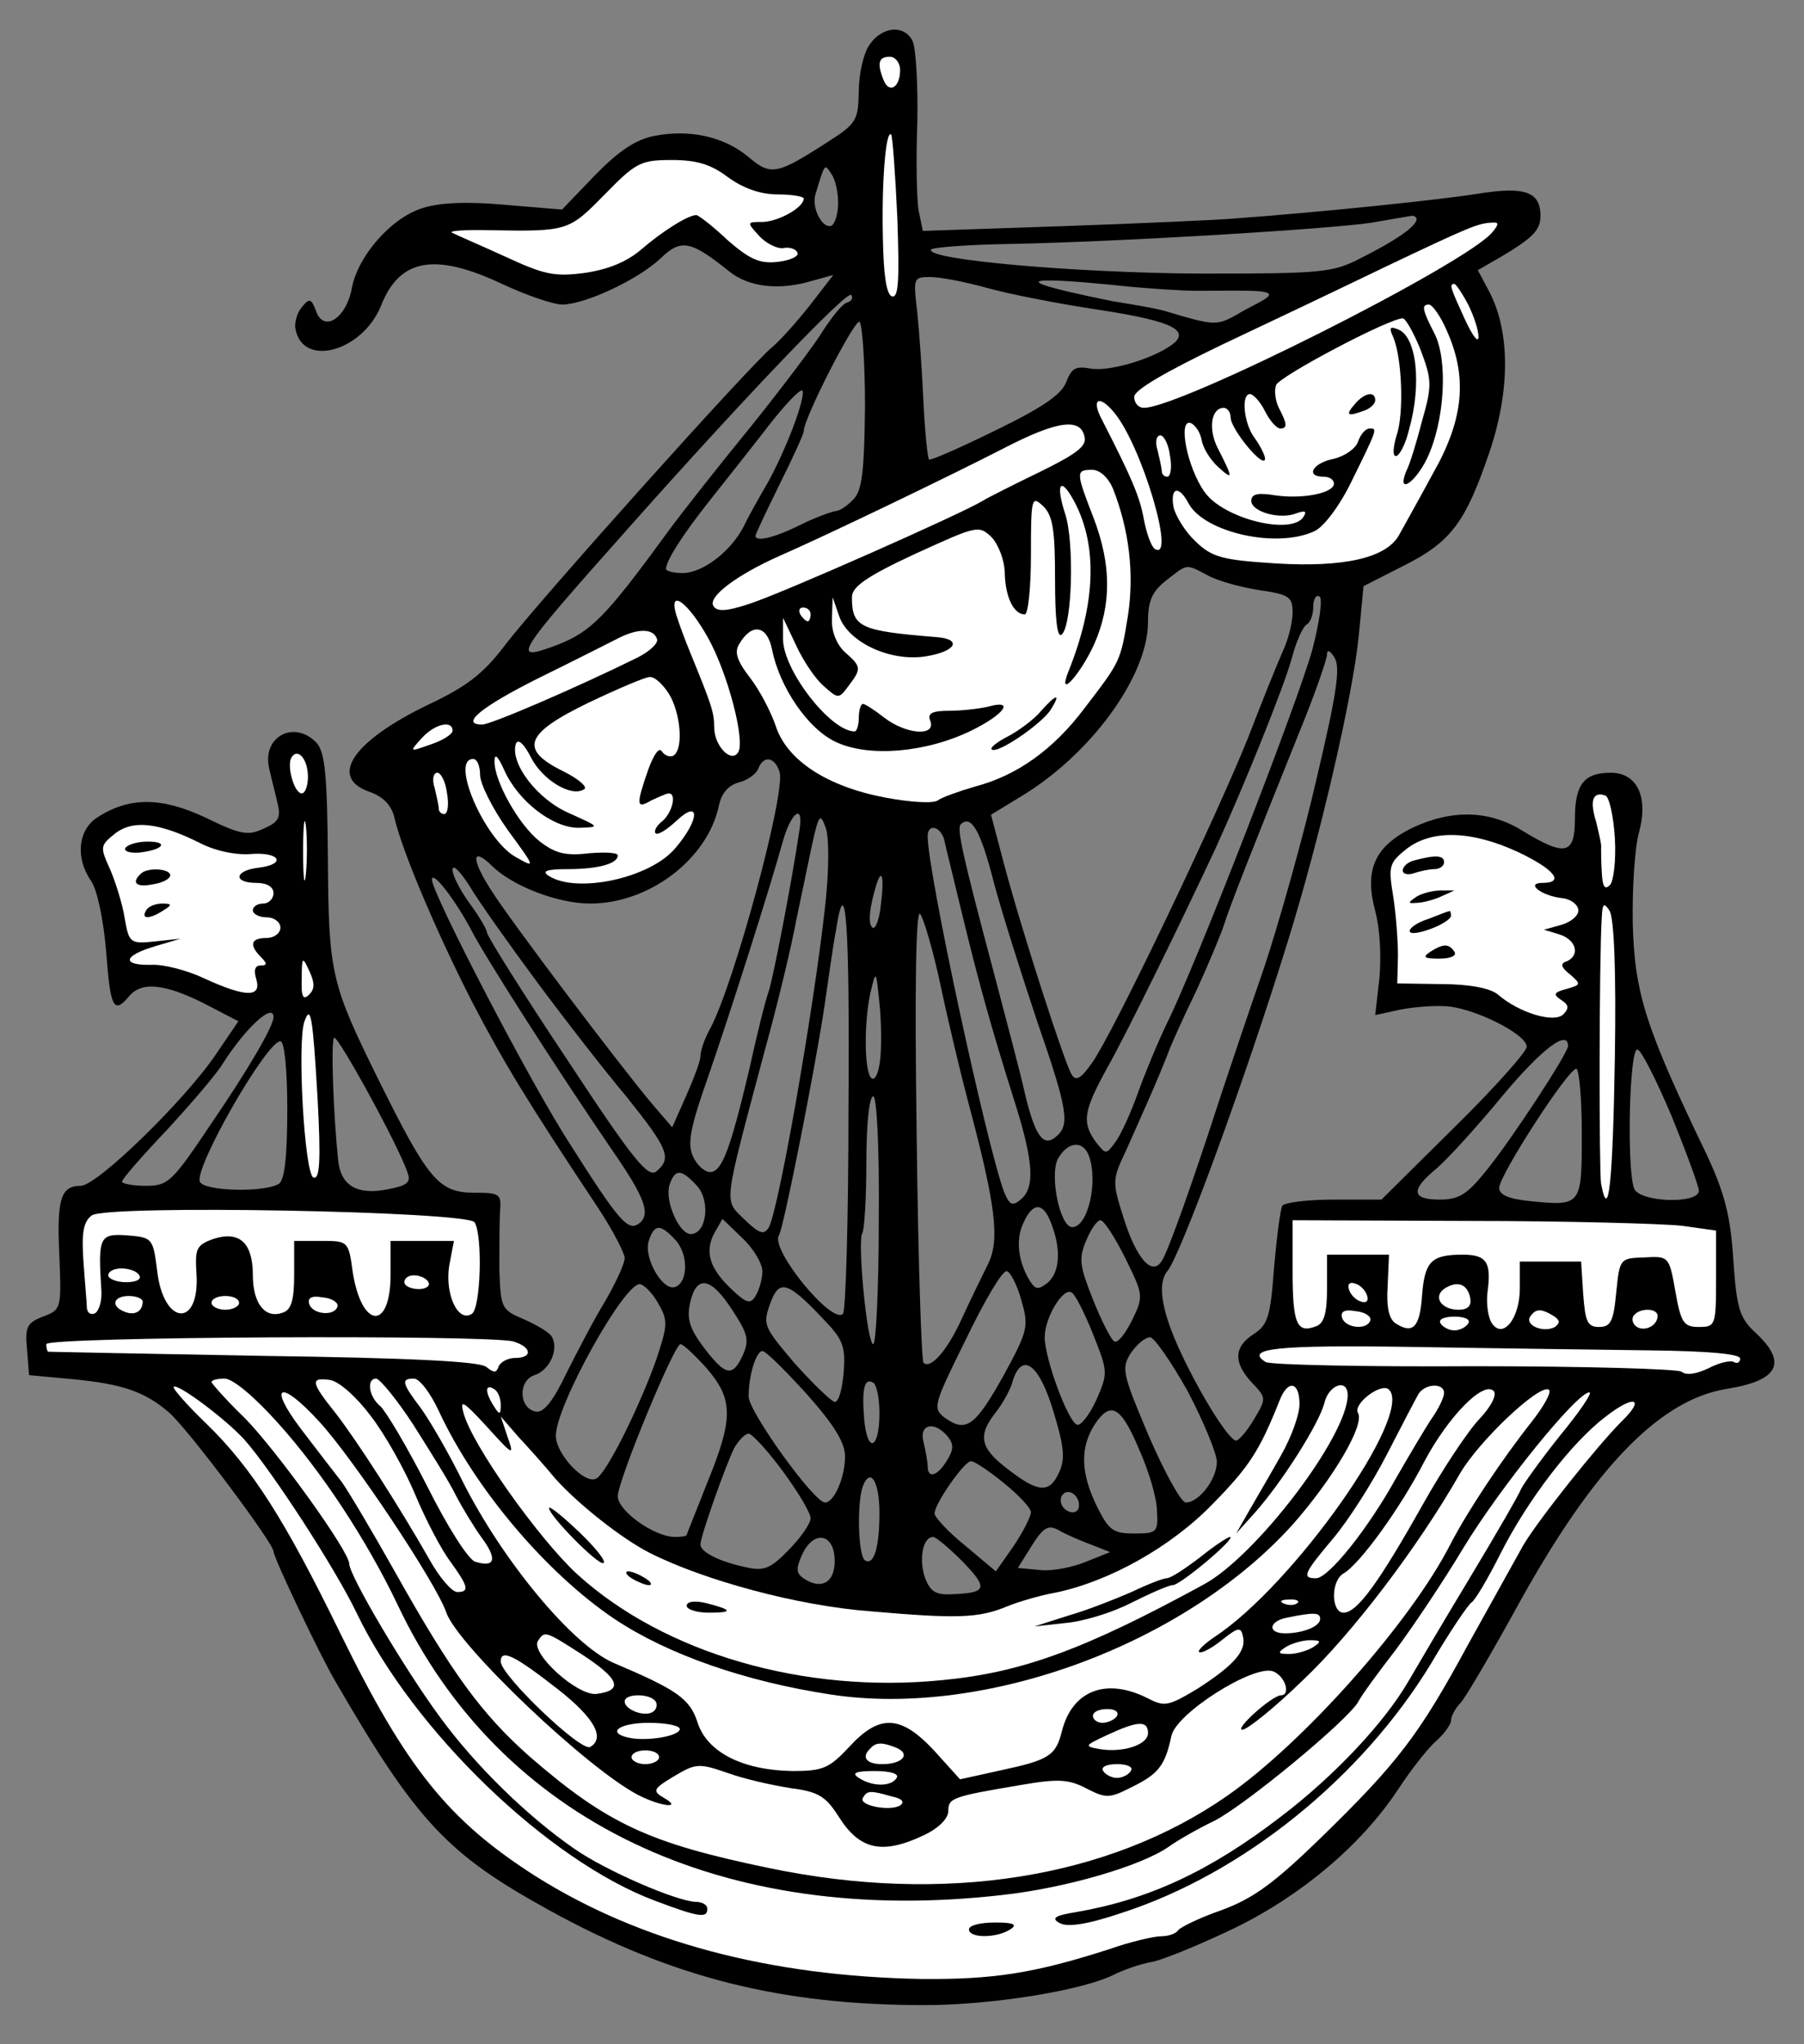 <?xml version="1.0" encoding="UTF-8" standalone="no"?>
<!DOCTYPE svg PUBLIC "-//W3C//DTD SVG 1.1//EN" "http://www.w3.org/Graphics/SVG/1.1/DTD/svg11.dtd">
<svg xmlns="http://www.w3.org/2000/svg" xmlns:dc="http://purl.org/dc/elements/1.1/" xmlns:xl="http://www.w3.org/1999/xlink" version="1.1" viewBox="45.5 58.5 274 310.5" width="274" height="310.5">
  <rect x="45.5" y="58.5" width="274" height="310.5" fill="#808080" stroke="none"/>
  <defs>
    <clipPath id="artboard_clip_path">
      <path d="M 45.5 58.5 L 319.5 58.5 L 319.5 369 L 45.5 369 Z"/>
    </clipPath>
  </defs>
  <g id="Lymphad_with_Oars_Shipped_(1)" fill="none" stroke-opacity="1" stroke-dasharray="none" stroke="none" fill-opacity="1">
    <title>Lymphad with Oars Shipped (1)</title>
    <g id="Lymphad_with_Oars_Shipped_(1)_Layer_2" clip-path="url(#artboard_clip_path)">
      <title>Layer 2</title>
      <g id="Group_563">
        <g id="Graphic_642">
          <path d="M 177.612 65.235 C 176.671 66.49 175.938 69.732 175.938 72.347 C 175.834 76.844 175.625 77.262 171.023 80.19 C 163.388 85.106 162.552 85.21 159.101 82.282 C 155.44 79.249 150.211 78.099 144.877 79.145 C 142.158 79.667 139.543 81.341 135.883 85.106 L 130.863 90.335 L 122.078 89.603 C 116.326 89.08 112.142 89.289 109.632 90.126 C 104.926 91.59 99.906 97.342 98.965 102.153 C 98.128 106.859 94.677 109.056 93.526 105.813 C 92.794 103.826 92.481 103.722 91.33 105.186 C 90.598 106.023 90.18 107.591 90.389 108.533 C 91.539 114.389 100.534 111.879 103.357 104.977 C 106.181 97.76 111.515 96.819 121.764 101.63 C 125.32 103.303 129.503 104.768 130.967 104.768 C 134.523 104.663 142.367 101.003 145.818 97.76 C 148.956 94.728 150.42 95.041 156.277 99.748 C 159.31 102.153 163.911 102.676 169.036 101.107 L 172.069 100.27 L 168.513 104.872 C 166.526 107.382 164.016 110.206 162.761 111.252 C 159.414 113.971 126.993 150.157 122.182 156.537 C 118.836 160.929 116.326 162.812 110.574 165.531 C 99.069 171.074 95.304 176.617 101.684 178.813 C 103.776 179.545 105.031 180.905 105.449 182.892 C 106.704 188.121 111.933 200.357 117.162 210.606 C 121.973 219.81 125.215 225.248 136.406 242.086 C 138.602 245.433 140.38 248.884 140.38 249.616 C 140.38 250.453 139.02 253.381 137.452 256.1 C 135.778 258.82 133.164 263.84 131.49 267.186 C 129.503 271.37 128.039 273.148 126.889 272.938 C 124.274 272.415 124.169 268.232 126.68 267.395 C 128.98 266.663 130.445 263.421 129.294 261.539 C 128.98 260.911 126.993 259.761 125.111 258.924 C 121.659 257.46 121.555 257.251 121.346 251.394 C 121.346 248.152 121.346 244.178 121.45 242.504 C 121.659 239.89 121.45 239.681 117.581 239.681 C 112.142 239.681 110.574 237.798 103.044 222.634 C 95.827 207.992 95.409 206.528 95.304 189.167 C 95.2 176.303 94.886 172.956 93.631 171.387 C 90.18 167.727 85.16 170.446 86.415 175.362 C 86.728 176.826 87.356 179.127 87.67 180.591 C 88.193 182.683 87.774 183.415 85.578 184.356 C 83.173 185.506 82.022 185.297 76.688 182.683 C 69.995 179.545 65.08 179.545 60.269 182.683 C 57.34 184.565 56.922 188.853 59.328 192.304 C 60.269 193.664 61.21 198.161 61.628 203.076 C 62.256 211.652 62.779 212.594 65.08 209.874 C 66.962 207.573 70.413 207.887 76.479 210.92 L 81.708 213.639 L 78.362 218.555 C 73.76 225.457 60.269 238.635 57.759 238.635 C 54.726 238.635 54.098 240.622 54.517 249.302 C 54.83 257.251 54.83 257.46 52.007 258.506 C 49.601 259.447 49.288 260.075 49.601 263.421 L 49.915 267.395 L 56.713 268.023 C 64.138 268.755 67.485 269.905 71.146 273.043 C 73.969 275.448 87.042 292.914 87.042 294.169 C 87.042 295.11 94.259 310.275 96.455 313.935 C 108.796 335.27 113.502 340.186 128.876 348.657 C 147.492 358.906 164.016 363.09 185.979 363.09 C 196.019 363.09 209.824 360.893 214.635 358.488 C 216.099 357.756 218.713 356.815 220.596 356.501 C 222.478 356.082 228.021 353.782 233.041 351.376 C 243.29 346.356 252.285 338.722 257.828 330.355 C 259.815 327.322 262.429 323.975 263.684 322.929 C 264.939 321.779 265.881 320.419 265.881 319.897 C 265.881 319.269 266.508 318.014 267.345 317.177 C 268.181 316.236 272.156 309.438 276.234 302.013 C 287.634 281.41 297.569 271.16 307.714 269.487 C 315.662 268.232 317.022 265.513 312.211 261.016 C 309.701 258.715 309.283 257.355 308.76 249.825 C 308.342 243.132 307.4 239.681 304.786 234.033 C 295.373 214.476 293.804 209.456 293.491 198.893 C 293.386 193.455 293.804 187.18 294.432 184.983 C 295.896 179.65 294.223 175.885 290.144 175.885 C 286.065 175.885 284.706 177.663 284.706 182.892 C 284.706 188.33 283.241 188.644 276.862 184.774 C 271.737 181.532 265.985 181.428 260.024 184.251 C 254.272 187.075 252.703 190.631 254.376 196.906 C 255.108 199.625 255.318 203.913 255.004 207.155 L 254.376 212.698 L 257.723 211.966 C 259.606 211.548 262.743 211.234 264.73 211.339 C 268.809 211.339 277.385 215.522 277.385 217.509 C 277.385 218.241 272.469 223.784 266.403 229.745 L 255.318 240.727 L 248.101 240.727 C 244.127 240.727 240.676 241.145 240.258 241.668 C 239.944 242.295 239.421 246.479 239.003 251.08 C 238.48 258.401 238.061 259.761 235.97 261.12 C 232.832 263.107 232.832 265.513 235.656 268.546 C 237.852 270.847 237.852 270.951 235.97 274.089 C 234.924 275.867 233.669 277.331 233.25 277.331 C 232.1 277.331 227.289 269.487 224.361 262.898 C 221.851 257.251 221.328 253.381 222.792 251.603 C 224.779 249.302 234.61 222.529 241.094 201.508 C 246.01 185.715 250.925 164.38 251.866 155.177 L 252.598 147.542 L 258.56 144.509 C 265.881 140.849 268.077 137.921 271.737 127.149 C 274.875 117.841 274.875 108.951 271.737 102.885 L 269.959 99.538 L 273.411 97.551 C 278.326 94.623 279.476 93.473 279.476 91.276 C 279.476 87.616 277.071 86.779 269.959 87.93 C 264.103 88.871 245.905 90.753 232.937 91.695 C 230.636 91.904 219.027 92.427 207.209 92.845 L 185.665 93.577 L 185.037 90.544 C 184.724 88.871 184.619 82.805 184.828 77.053 C 184.933 71.301 184.619 65.758 184.096 64.712 C 182.841 62.202 179.494 62.516 177.612 65.235 Z M 163.911 175.78 C 164.853 178.918 157.009 207.992 153.348 214.79 C 152.512 216.254 151.884 218.136 151.884 218.973 C 151.884 219.705 150.838 222.424 149.688 225.039 L 147.596 229.745 L 144.459 226.085 C 139.543 220.228 123.333 198.788 120.195 193.873 C 117.058 189.062 117.058 186.97 120.195 190.003 C 123.228 193.036 130.131 195.756 135.151 195.756 C 144.145 195.756 153.035 188.958 154.708 180.8 C 155.126 178.918 156.172 177.767 157.741 177.349 C 158.996 177.035 160.356 176.094 160.669 175.257 C 161.506 173.165 163.179 173.479 163.911 175.78 Z M 166.944 184.46 C 165.689 192.932 163.075 206.214 162.343 208.828 C 161.715 210.502 160.356 216.149 159.205 221.379 C 156.381 233.197 155.126 236.543 153.348 236.543 C 152.512 236.543 151.361 235.497 150.734 234.138 C 149.897 232.255 150.315 229.85 152.93 222.424 C 156.59 211.861 162.447 193.35 164.33 186.552 C 165.585 181.95 167.572 180.382 166.944 184.46 Z M 170.814 196.278 C 169.036 212.28 163.702 242.609 162.238 245.014 C 161.506 246.165 160.774 245.851 158.578 243.759 C 155.44 240.622 155.231 242.191 161.611 218.241 C 163.702 210.711 165.794 201.821 166.421 198.37 C 167.153 194.919 168.199 189.794 168.827 186.866 C 169.873 182.16 170.082 181.95 170.918 184.251 C 171.441 185.715 171.441 190.631 170.814 196.278 Z M 126.993 207.573 C 131.177 213.221 137.347 221.169 140.694 225.144 C 146.969 232.987 147.596 234.452 145.191 236.439 C 143.936 237.484 141.635 234.661 131.595 219.391 C 124.902 209.351 119.463 200.671 119.463 200.148 C 119.463 199.73 118.313 197.743 116.849 195.756 C 115.384 193.768 114.234 191.468 114.234 190.631 C 114.234 189.69 115.384 190.84 116.849 193.141 C 118.208 195.442 122.81 201.926 126.993 207.573 Z M 117.162 199.939 C 119.149 203.808 129.817 220.542 138.393 233.092 C 143.622 240.622 144.459 243.132 142.367 244.492 C 140.798 245.433 139.334 243.759 132.118 232.36 C 125.947 222.843 111.097 194.187 111.097 192.095 C 111.201 190.631 114.862 195.546 117.162 199.939 Z M 174.37 227.026 C 174.37 243.759 173.951 257.669 173.533 258.087 C 171.86 259.761 162.447 248.257 163.807 246.165 C 164.539 245.014 169.35 220.542 170.709 211.443 C 171.337 207.155 172.069 201.821 172.487 199.73 C 173.951 190.317 174.579 198.788 174.37 227.026 Z M 151.361 238.635 C 153.453 240.936 152.825 245.956 150.42 245.956 C 148.642 245.956 146.446 240.936 147.178 238.53 C 148.015 236.02 148.956 236.02 151.361 238.635 Z M 161.297 251.603 C 161.297 252.858 160.774 254.532 160.251 255.368 C 159.519 256.623 158.891 256.519 156.695 254.427 C 153.244 251.185 152.512 248.675 153.976 245.851 L 155.231 243.655 L 158.264 246.583 C 159.937 248.152 161.297 250.453 161.297 251.603 Z M 148.119 246.897 C 150.106 249.093 150.002 253.381 148.015 254.009 C 146.132 254.636 143.204 249.512 144.04 247.002 C 144.877 244.387 145.818 244.387 148.119 246.897 Z M 145.609 256.728 C 146.969 259.133 146.864 259.97 145.191 264.99 C 142.681 272.102 137.661 282.246 136.092 283.083 C 134.419 284.129 129.922 279.423 129.922 276.599 C 129.922 271.997 140.589 252.858 142.785 253.59 C 143.518 253.8 144.773 255.159 145.609 256.728 Z M 156.695 257.46 C 159.101 261.12 159.31 262.062 158.368 264.258 C 156.8 267.709 155.754 267.605 152.407 263.212 C 150.211 260.284 149.793 258.82 150.315 256.414 C 151.257 252.126 153.453 252.44 156.695 257.46 Z M 170.5 258.82 C 173.533 261.957 173.951 263.003 173.638 266.977 C 173.428 269.487 172.906 271.474 172.278 271.474 C 171.755 271.37 169.036 268.755 166.212 265.618 C 161.611 260.179 161.297 259.761 162.447 256.623 C 163.807 252.754 165.062 253.067 170.5 258.82 Z M 152.825 266.35 C 156.904 271.056 156.904 273.984 152.93 283.711 C 151.257 287.998 149.793 291.554 149.793 291.659 C 149.793 291.868 148.956 291.973 148.015 291.973 C 144.877 291.973 139.334 287.998 139.334 285.802 C 139.334 283.397 147.91 262.689 148.851 262.689 C 149.27 262.689 151.048 264.363 152.825 266.35 Z M 167.99 270.219 C 172.173 274.925 173.847 277.645 173.847 279.736 C 173.847 282.978 172.173 286.743 170.814 286.743 C 169.141 286.743 159.205 272.938 159.205 270.637 C 159.205 267.395 160.356 263.735 161.297 263.735 C 161.82 263.735 164.748 266.663 167.99 270.219 Z M 164.434 282.037 C 166.735 285.175 168.618 288.312 168.618 289.149 C 168.618 289.881 167.153 292.077 165.271 293.96 C 162.552 296.783 161.506 297.202 158.787 296.574 C 154.813 295.738 151.884 294.273 151.884 293.123 C 151.884 291.868 155.754 280.991 157.009 278.481 C 157.741 277.226 158.682 276.285 159.205 276.285 C 159.728 276.285 162.133 278.9 164.434 282.037 Z M 172.278 295.633 C 172.278 298.875 170.291 300.026 167.676 298.352 C 166.421 297.516 166.317 296.888 167.363 294.587 C 169.141 290.822 172.278 291.45 172.278 295.633 Z M 229.067 145.974 C 230.636 146.81 234.192 147.752 236.911 148.17 C 241.303 148.797 241.826 149.216 241.826 151.517 C 241.826 152.981 241.199 155.595 240.362 157.373 C 239.525 159.256 237.12 165.217 235.028 170.655 C 230.113 182.892 214.53 215.522 211.392 219.914 C 209.719 222.32 208.882 222.843 208.255 221.692 C 207.209 220.019 200.829 200.357 198.006 189.794 L 196.019 182.264 L 200.306 179.65 C 211.079 173.27 219.864 161.243 219.864 152.981 C 219.864 149.739 220.491 148.379 222.583 146.706 C 225.93 144.091 225.511 144.091 229.067 145.974 Z M 244.859 157.06 C 242.768 164.799 227.08 205.273 222.687 214.058 C 221.328 216.881 219.341 221.692 218.295 224.621 C 217.249 227.549 215.785 230.791 214.948 231.941 C 213.484 233.929 213.484 233.929 211.915 231.941 C 209.824 229.013 210.033 227.34 213.589 220.856 C 216.622 215.522 225.093 198.161 230.113 187.389 C 234.505 177.767 240.571 162.707 241.722 158.419 C 242.349 156.014 243.395 153.713 243.918 153.399 C 244.545 153.085 244.964 151.83 244.964 150.68 C 244.964 149.529 245.382 148.797 245.905 149.111 C 246.428 149.425 245.905 152.981 244.859 157.06 Z M 245.487 176.721 C 243.395 185.82 239.735 198.788 237.434 205.691 C 235.028 212.594 232.205 221.065 231.054 224.516 C 226.662 238.112 222.897 248.675 221.955 250.035 C 220.491 252.44 218.086 249.721 216.099 243.341 C 214.425 238.007 214.425 237.694 216.517 233.301 C 218.609 228.595 221.537 222.111 223.001 218.241 C 223.42 217.091 225.302 212.907 227.185 209.038 C 228.962 205.168 230.845 200.671 231.368 199.102 C 232.309 196.069 235.76 187.389 242.768 169.923 C 245.173 164.067 247.055 158.628 247.055 157.896 C 247.055 157.06 247.578 157.373 248.206 158.419 C 249.147 159.988 248.415 164.276 245.487 176.721 Z M 196.437 192.513 C 197.692 197.22 200.725 206.737 203.026 213.639 C 207.732 227.235 208.046 229.431 205.849 231.209 C 203.967 232.778 202.712 231.105 201.143 224.516 C 200.516 221.588 198.319 213.43 196.437 206.214 C 191.731 188.539 190.789 184.356 191.417 183.728 C 192.986 182.16 194.45 184.67 196.437 192.513 Z M 188.907 186.029 C 189.116 187.075 190.371 192.095 191.626 197.324 C 194.136 207.678 195.914 214.162 199.679 226.085 C 202.503 235.079 202.712 238.949 200.516 240.727 C 199.261 241.772 198.842 241.563 198.006 239.576 C 195.391 232.569 186.397 191.049 186.397 185.506 C 186.397 183.624 188.279 183.938 188.907 186.029 Z M 179.285 195.965 C 179.076 198.161 178.448 199.73 178.03 199.416 C 177.298 198.893 177.507 196.488 178.658 192.723 C 179.494 190.213 179.808 191.99 179.285 195.965 Z M 188.384 208.306 C 189.534 213.744 191.417 221.588 192.463 225.562 C 196.751 241.563 197.378 246.792 195.6 250.453 C 194.659 252.335 192.881 255.996 191.626 258.715 C 189.43 263.63 186.815 266.559 185.769 265.513 C 185.456 265.199 184.933 249.512 184.724 230.582 C 184.41 208.515 184.619 196.697 185.246 197.324 C 185.769 197.952 187.234 202.867 188.384 208.306 Z M 179.181 219.496 C 178.971 221.379 178.448 222.634 177.926 222.32 C 176.775 221.692 176.671 214.058 177.716 209.247 C 178.553 205.796 178.553 205.796 179.076 210.92 C 179.39 213.744 179.39 217.718 179.181 219.496 Z M 178.971 243.864 C 178.971 254.218 178.553 262.689 178.135 262.689 C 177.193 262.689 175.729 247.211 176.461 245.851 C 176.775 245.433 177.089 240.517 177.089 234.974 C 177.089 229.431 177.507 225.039 178.135 225.039 C 178.658 225.039 179.076 232.569 178.971 243.864 Z M 210.869 234.033 C 212.334 237.903 210.765 244.91 208.359 244.91 C 206.477 244.91 204.908 237.066 206.163 234.556 C 207.627 231.941 209.928 231.628 210.869 234.033 Z M 205.222 244.492 C 206.686 248.361 206.477 251.812 204.594 253.381 C 203.235 254.427 202.817 254.427 201.98 253.172 C 200.202 250.348 199.679 246.897 200.934 244.282 C 202.398 241.04 203.967 241.04 205.222 244.492 Z M 216.412 249.616 C 219.132 255.159 219.236 255.368 217.458 259.029 C 216.412 261.12 215.262 262.585 214.739 262.271 C 214.216 261.957 212.752 259.029 211.497 255.891 C 209.51 250.871 209.301 249.721 210.451 247.002 C 211.183 245.224 212.124 243.864 212.647 243.864 C 213.17 243.864 214.844 246.479 216.412 249.616 Z M 200.62 255.996 C 201.771 259.97 201.666 260.597 197.901 267.5 C 193.613 275.135 192.254 276.18 189.011 273.88 C 187.129 272.415 187.234 271.997 192.254 261.852 C 195.077 255.996 197.797 251.394 198.424 251.603 C 198.947 251.708 199.993 253.695 200.62 255.996 Z M 211.497 261.12 C 213.798 266.873 213.798 267.082 212.02 271.16 C 210.974 273.461 209.614 275.135 209.092 274.925 C 207.732 274.507 204.176 264.885 204.176 261.643 C 204.176 258.61 207 254.009 208.255 254.845 C 208.778 255.055 210.242 257.983 211.497 261.12 Z M 225.93 269.905 C 228.335 274.507 230.322 279.318 230.322 280.573 C 230.322 283.188 227.603 286.743 225.616 286.743 C 224.884 286.743 222.374 282.142 219.968 276.599 C 215.994 267.186 215.785 266.35 217.249 264.049 C 218.19 262.689 219.445 261.643 220.177 261.643 C 220.805 261.643 223.42 265.408 225.93 269.905 Z M 205.536 273.043 C 207.104 278.168 207.314 280.155 206.372 282.142 C 204.908 285.384 203.235 285.279 198.633 281.723 C 194.345 278.481 193.927 276.599 196.751 273.043 C 197.797 271.683 199.052 269.487 199.365 268.127 C 200.829 263.735 203.444 265.931 205.536 273.043 Z M 179.076 273.148 C 179.076 278.586 177.298 279.423 176.775 274.298 C 176.357 269.487 176.775 267.709 178.135 268.546 C 178.658 268.86 179.076 270.951 179.076 273.148 Z M 218.609 278.9 C 219.968 281.933 221.223 286.116 221.223 287.998 C 221.432 291.241 221.223 291.45 217.772 291.45 C 214.53 291.45 213.902 290.927 212.124 287.371 C 209.614 282.246 209.51 278.377 211.811 274.821 C 214.216 271.265 215.785 272.102 218.609 278.9 Z M 198.006 283.815 C 200.202 285.593 202.084 287.58 202.084 288.208 C 202.084 288.835 200.934 291.136 199.47 293.332 L 196.751 297.202 L 192.149 293.332 C 189.534 291.241 187.443 288.94 187.443 288.417 C 187.443 286.953 191.94 280.468 192.986 280.468 C 193.509 280.468 195.705 281.933 198.006 283.815 Z M 179.076 288.312 C 179.076 293.541 178.239 296.365 176.88 295.528 C 175.834 294.901 175.625 286.743 176.566 284.233 C 177.716 281.305 179.076 283.606 179.076 288.312 Z M 211.183 293.123 L 214.112 294.273 L 210.451 295.738 C 208.464 296.574 205.327 297.202 203.444 296.993 L 200.097 296.679 L 202.189 293.332 C 203.967 290.508 204.699 290.09 206.268 290.927 C 207.314 291.554 209.51 292.496 211.183 293.123 Z M 191.626 295.633 C 195.6 299.712 195.391 300.444 190.476 300.653 C 187.652 300.862 186.815 300.339 185.979 298.143 C 185.037 295.319 185.665 291.973 187.234 291.973 C 187.652 291.973 189.639 293.646 191.626 295.633 Z M 189.43 276.703 C 190.371 277.854 190.371 278.69 189.325 280.364 C 187.861 282.769 186.397 283.188 186.397 281.2 C 186.397 280.573 186.083 278.9 185.769 277.54 C 185.037 274.821 187.443 274.298 189.43 276.703 Z M 209.301 287.685 C 208.987 288.312 208.255 288.417 207.418 287.894 C 206.686 287.371 206.372 286.43 206.791 285.698 C 207.732 284.233 209.824 285.907 209.301 287.685 Z M 260.651 91.799 C 260.651 92.845 257.514 95.041 252.285 97.656 C 247.892 99.957 246.323 100.061 227.707 100.061 C 209.092 99.957 185.979 97.97 186.92 96.401 C 187.129 96.087 192.358 95.669 198.633 95.564 C 215.576 95.25 247.892 93.263 253.853 92.322 C 256.782 91.799 259.396 91.381 259.919 91.276 C 260.338 91.276 260.651 91.485 260.651 91.799 Z M 195.496 102.258 C 198.842 103.199 205.954 104.558 211.288 105.395 C 222.583 107.068 226.139 108.428 223.942 110.52 C 221.432 112.716 214.216 115.017 211.183 114.494 C 208.882 114.076 208.255 114.389 207.418 116.586 C 206.686 118.468 203.758 120.455 196.646 123.906 C 191.312 126.521 186.815 128.508 186.606 128.299 C 186.397 128.09 185.979 124.22 185.769 119.723 C 185.56 115.226 185.142 109.056 184.828 106.023 C 184.201 100.689 184.201 100.584 186.815 100.584 C 188.279 100.584 192.149 101.316 195.496 102.258 Z M 227.289 102.676 C 230.427 102.676 233.407 102.621 235.447 102.676 C 241.276 102.833 236.702 104.245 233.46 106.232 C 230.531 107.905 229.904 107.905 224.779 106.441 C 221.851 105.604 222.728 105.597 214.425 104.245 C 191.795 99.649 209.301 101.212 217.04 102.048 C 220.491 102.362 225.093 102.676 227.289 102.676 Z M 174.161 104.454 C 173.428 104.663 171.86 106.65 170.5 108.742 C 169.245 110.833 164.33 117.318 159.728 123.07 C 155.022 128.822 149.06 136.352 146.55 139.803 C 137.556 152.144 135.255 154.445 130.235 156.432 C 122.915 159.151 123.333 158.524 141.844 137.712 C 158.578 118.886 174.161 102.571 174.788 103.303 C 175.102 103.722 174.893 104.245 174.161 104.454 Z M 176.88 120.246 C 176.775 129.868 176.461 132.901 175.206 134.26 C 174.265 135.306 173.01 136.143 172.383 136.143 C 171.755 136.247 169.35 137.084 167.049 138.234 C 163.075 140.222 160.251 140.849 160.251 139.908 C 160.251 139.594 161.924 136.143 163.911 132.064 C 165.898 128.09 167.572 124.429 167.572 124.011 C 167.572 122.024 175.311 106.964 176.043 107.382 C 176.461 107.696 176.88 113.448 176.88 120.246 Z M 166.003 123.279 C 164.957 126.103 163.179 129.972 162.029 131.959 C 160.878 133.946 159.205 136.875 158.473 138.444 C 156.486 142.313 152.198 145.555 149.165 145.555 C 147.805 145.555 146.655 145.242 146.655 144.928 C 146.655 143.673 149.27 139.594 153.348 134.469 C 155.754 131.436 159.728 126.416 162.238 123.174 C 164.748 119.932 167.049 117.527 167.363 117.841 C 167.676 118.05 167.049 120.56 166.003 123.279 Z M 87.042 213.012 C 87.042 214.371 83.277 220.856 77.421 229.431 C 71.668 238.007 71.041 238.635 67.694 238.635 C 65.707 238.635 64.034 238.321 64.034 238.007 C 64.034 237.589 67.067 234.138 70.832 230.164 C 74.492 226.189 78.362 221.692 79.303 220.124 C 82.754 214.685 87.042 210.711 87.042 213.012 Z M 107.436 236.752 C 107.959 238.112 107.227 238.635 104.403 239.158 C 99.801 240.099 97.291 238.635 96.873 234.87 C 96.141 227.967 95.723 216.672 96.246 216.149 C 96.769 215.626 106.286 232.987 107.436 236.752 Z M 89.134 227.026 C 89.134 234.242 88.716 237.694 87.879 238.321 C 85.683 239.681 76.479 239.472 75.852 238.007 C 75.015 235.811 85.996 216.672 88.088 216.672 C 88.716 216.672 89.134 221.065 89.134 227.026 Z M 283.66 217.404 C 283.66 218.45 275.293 231.314 271.319 236.229 C 268.391 239.89 267.136 240.727 264.207 240.727 C 259.815 240.727 259.71 239.262 263.789 235.916 C 265.462 234.452 269.959 229.536 273.724 224.934 C 279.686 217.823 283.66 214.79 283.66 217.404 Z M 299.452 228.177 C 301.648 233.615 303.531 238.739 303.531 239.367 C 303.531 241.459 294.536 241.145 293.7 239.053 C 292.549 236.02 292.968 217.509 294.223 217.927 C 294.85 218.136 297.151 222.738 299.452 228.177 Z M 285.751 230.686 C 285.751 241.668 285.751 241.772 277.699 240.936 C 274.666 240.622 273.201 239.994 273.201 238.949 C 273.201 237.066 283.66 220.856 284.915 220.856 C 285.333 220.856 285.751 225.248 285.751 230.686 Z M 172.801 89.289 C 172.801 90.858 172.383 92.322 171.86 92.74 C 170.5 93.473 168.722 90.126 169.35 88.034 C 170.814 83.223 170.709 83.328 171.755 84.897 C 172.383 85.733 172.801 87.72 172.801 89.289 Z" fill="black"/>
        </g>
        <g id="Graphic_641">
          <path d="M 182.214 69.105 C 182.214 71.824 180.54 72.765 179.703 70.673 C 178.658 68.059 178.971 67.117 180.645 67.117 C 181.481 67.117 182.214 68.059 182.214 69.105 Z" fill="#FFFFFF"/>
        </g>
        <g id="Graphic_640">
          <path d="M 181.795 91.695 C 182.109 101.003 182.004 103.826 180.958 103.513 C 180.122 103.199 179.703 100.27 179.599 94.728 C 179.39 86.361 180.017 78.203 180.854 78.935 C 181.063 79.145 181.481 84.897 181.795 91.695 Z" fill="#FFFFFF"/>
        </g>
        <g id="Graphic_639">
          <path d="M 156.068 85.42 C 158.368 87.093 160.983 88.034 163.598 88.034 C 165.794 88.034 167.572 88.348 167.572 88.662 C 167.572 90.021 163.807 92.113 161.401 92.218 C 158.891 92.218 158.891 92.218 160.774 94.309 C 161.82 95.46 163.493 96.296 164.434 96.192 C 165.376 95.983 166.421 96.296 166.631 96.924 C 166.84 97.447 165.48 98.074 163.598 98.283 C 160.878 98.597 159.31 97.865 155.963 94.937 C 153.767 92.845 151.57 91.172 151.257 91.172 C 150.002 91.172 146.028 93.682 142.89 96.401 C 140.694 98.283 137.87 99.434 134.314 99.957 C 129.712 100.584 128.039 100.166 122.392 97.551 C 118.731 95.878 115.071 94.309 114.234 93.891 C 113.397 93.577 116.012 93.368 119.986 93.473 C 131.804 93.682 131.909 93.577 137.347 88.034 C 142.053 83.223 142.785 82.805 147.492 82.805 C 151.257 82.805 153.453 83.433 156.068 85.42 Z" fill="#FFFFFF"/>
        </g>
        <g id="Graphic_638">
          <path d="M 272.156 93.786 C 268.181 98.597 224.779 120.455 219.236 120.455 C 218.399 120.455 217.772 119.723 217.772 118.782 C 217.772 117.736 222.478 115.017 231.159 110.833 C 238.48 107.382 249.67 102.048 255.945 99.016 C 268.704 92.95 269.959 92.427 272.051 92.322 C 273.201 92.218 273.201 92.531 272.156 93.786 Z" fill="#FFFFFF"/>
        </g>
        <g id="Graphic_637">
          <path d="M 268.495 104.768 C 269.332 106.441 270.064 108.637 270.064 109.683 C 270.064 110.729 269.123 109.474 267.972 106.964 C 265.776 102.153 265.567 101.63 266.403 101.63 C 266.613 101.63 267.554 102.99 268.495 104.768 Z" fill="#FFFFFF"/>
        </g>
        <g id="Graphic_636">
          <path d="M 265.253 108.742 C 268.391 115.749 267.868 122.129 263.161 130.391 C 260.965 134.469 258.664 138.548 258.037 139.699 C 256.154 143.254 249.67 144.719 239.316 144.091 C 231.054 143.568 229.59 143.15 227.08 140.744 C 225.511 139.28 224.047 136.875 223.733 135.515 C 223.21 132.482 224.57 132.169 226.034 134.992 C 228.44 139.385 239.421 141.895 245.173 139.176 C 246.533 138.548 248.938 135.411 250.716 131.75 C 254.795 123.488 254.69 123.593 253.54 123.593 C 252.912 123.593 252.18 124.429 251.762 125.58 C 251.448 126.626 249.775 127.776 248.101 128.194 C 244.859 128.822 243.709 130.914 246.533 130.914 C 247.369 130.914 248.101 131.332 248.101 131.959 C 248.101 133.424 243.29 134.365 239.107 133.737 C 236.597 133.319 235.551 133.528 235.551 134.574 C 235.551 136.247 239.944 137.502 242.454 136.457 C 243.709 136.038 244.023 136.143 243.5 136.979 C 241.722 139.908 231.263 137.293 228.44 133.214 C 225.825 129.554 224.361 122.129 226.348 122.756 C 227.08 123.07 227.812 124.22 228.021 125.371 C 228.23 126.626 229.381 128.404 230.531 129.449 C 232.832 131.541 232.832 131.227 230.427 126.521 C 228.962 123.593 229.485 120.455 231.368 120.455 C 231.891 120.455 232.414 121.083 232.414 121.919 C 232.414 123.697 237.538 129.868 237.643 128.194 C 237.643 127.671 236.911 126.207 236.074 125.057 C 234.401 122.861 233.982 118.364 235.342 118.364 C 235.865 118.364 236.911 119.514 237.643 120.978 C 238.375 122.442 239.421 123.593 239.944 123.593 C 241.094 123.593 240.99 122.861 239.735 120.455 C 239.212 119.409 239.003 117.841 239.316 117.004 C 239.839 115.644 256.468 106.859 258.56 106.859 C 258.978 106.859 260.233 109.056 261.279 111.67 C 262.952 116.167 263.057 117.004 261.488 122.442 C 260.651 125.684 259.606 129.136 259.083 130.077 C 257.618 133.737 260.442 131.855 262.22 128.194 C 264.939 122.547 265.462 113.239 263.371 109.16 C 261.488 105.5 261.383 104.768 262.534 104.768 C 263.057 104.768 264.312 106.546 265.253 108.742 Z" fill="#FFFFFF"/>
        </g>
        <g id="Graphic_635">
          <path d="M 214.739 121.187 C 218.922 126.207 224.152 143.882 220.91 141.895 C 220.387 141.581 219.655 139.594 219.236 137.398 C 218.609 133.946 217.458 131.227 212.857 122.233 C 211.183 119.096 212.438 118.364 214.739 121.187 Z" fill="#FFFFFF"/>
        </g>
        <g id="Graphic_634">
          <path d="M 210.242 124.952 C 210.556 126.312 208.778 127.567 203.444 130.181 C 199.574 132.064 195.6 134.051 194.764 134.574 C 191.731 136.457 163.911 148.797 159.205 150.262 C 155.754 151.412 154.394 151.412 153.871 150.575 C 152.93 149.216 157.323 145.869 163.911 142.941 C 171.546 139.594 189.953 130.704 197.901 126.626 C 206.163 122.338 209.719 121.919 210.242 124.952 Z" fill="#FFFFFF"/>
        </g>
        <g id="Graphic_633">
          <path d="M 223.21 127.776 C 223.524 129.449 223.315 130.914 222.792 130.914 C 222.374 130.914 221.955 130.6 221.955 130.077 C 221.955 129.659 221.642 128.299 221.328 126.939 C 220.91 125.684 221.119 124.639 221.746 124.639 C 222.269 124.639 223.001 125.998 223.21 127.776 Z" fill="#FFFFFF"/>
        </g>
        <g id="Graphic_632">
          <path d="M 214.53 132.691 C 217.04 139.071 217.772 145.66 216.831 151.935 C 215.68 159.047 215.68 158.942 210.242 166.054 C 205.536 172.329 199.993 176.303 193.613 177.976 C 191.103 178.708 188.489 179.65 187.966 180.068 C 187.338 180.591 183.782 180.382 179.913 179.65 C 171.128 177.976 164.957 174.002 163.284 168.668 C 162.552 166.577 160.878 163.335 159.414 161.452 C 157.323 158.733 157.009 157.478 157.845 156.223 C 159.728 153.085 162.029 153.504 162.761 157.164 C 163.911 162.916 168.199 169.191 172.383 171.178 C 177.403 173.584 186.083 172.852 192.986 169.505 C 198.11 166.995 199.679 164.694 195.6 165.845 C 194.241 166.158 191.626 166.472 189.639 166.472 C 187.024 166.472 186.292 166.89 186.815 168.041 C 187.652 170.446 183.05 170.028 179.808 167.518 C 178.344 166.367 176.88 165.426 176.566 165.426 C 176.252 165.426 175.938 166.367 175.938 167.518 C 175.938 168.668 175.625 169.61 175.311 169.61 C 171.651 169.61 164.434 160.302 164.434 155.595 L 164.434 152.353 L 166.421 156.537 C 167.467 158.837 169.35 161.661 170.605 162.707 C 172.801 164.694 172.906 164.694 174.37 162.707 C 176.357 160.092 176.357 159.779 173.847 157.582 C 172.592 156.432 171.755 154.445 171.86 152.458 L 171.964 149.216 L 173.01 152.249 C 174.474 156.118 180.749 159.047 186.083 158.21 C 190.685 157.478 191.731 155.595 187.756 155.282 C 176.148 154.34 174.893 153.817 174.893 149.216 C 174.893 147.647 177.089 146.078 184.514 142.627 C 193.927 138.339 194.136 138.234 196.123 140.117 C 197.169 141.267 198.11 143.673 198.11 145.66 C 198.215 149.216 199.47 151.83 201.143 151.83 C 201.666 151.83 202.084 147.752 202.084 142.732 C 202.084 134.051 202.189 133.737 203.967 135.411 C 205.431 136.875 205.745 139.071 205.745 146.601 C 205.745 152.458 206.059 155.595 206.791 154.863 C 208.359 153.294 208.673 140.954 207.314 136.666 C 205.745 131.855 206.582 130.704 208.778 134.888 C 212.229 141.581 211.915 150.262 207.732 160.615 C 206.059 164.903 209.614 160.929 211.706 156.327 C 214.321 150.366 214.321 144.3 211.602 137.189 C 208.882 130.181 208.882 129.868 211.392 129.868 C 212.543 129.868 213.798 131.018 214.53 132.691 Z" fill="#FFFFFF"/>
        </g>
        <g id="Graphic_631">
          <path d="M 153.035 155.386 C 156.068 160.825 158.682 170.969 157.636 172.747 C 156.59 174.525 153.976 171.806 153.976 168.982 C 153.976 166.681 153.558 165.531 150.315 157.582 C 149.583 155.804 148.642 153.294 148.224 151.935 C 146.969 147.752 150.002 149.948 153.035 155.386 Z" fill="#FFFFFF"/>
        </g>
        <g id="Graphic_630">
          <path d="M 168.618 151.83 C 168.618 152.353 168.408 152.876 168.199 152.876 C 167.886 152.876 167.363 152.353 167.049 151.83 C 166.735 151.203 166.944 150.784 167.467 150.784 C 168.095 150.784 168.618 151.203 168.618 151.83 Z" fill="#FFFFFF"/>
        </g>
        <g id="Graphic_629">
          <path d="M 145.295 155.595 C 145.505 156.223 144.145 157.478 142.262 158.419 C 133.373 162.812 120.091 168.564 118.731 168.564 C 115.28 168.564 118.627 165.845 127.412 161.452 C 132.536 158.942 137.87 156.223 139.334 155.491 C 142.367 153.922 144.773 153.922 145.295 155.595 Z" fill="#FFFFFF"/>
        </g>
        <g id="Graphic_628">
          <path d="M 147.073 163.857 C 148.851 166.681 149.374 172.224 147.805 173.27 C 147.283 173.584 146.446 173.27 146.028 172.643 C 145.609 171.91 144.773 173.165 143.936 175.466 C 142.053 180.905 142.158 181.428 144.459 180.068 C 145.609 179.545 146.76 179.022 147.073 179.022 C 148.328 179.022 147.596 181.95 146.132 183.205 C 145.191 183.938 144.773 184.774 145.086 185.088 C 145.4 185.402 146.76 184.565 148.224 183.205 C 151.884 179.754 151.78 182.996 148.119 187.284 C 144.354 191.886 133.164 194.291 128.876 191.572 C 127.725 190.84 128.457 190.526 131.7 190.526 C 136.406 190.526 139.334 189.69 139.334 188.435 C 139.334 188.016 137.347 187.912 134.942 188.121 C 131.386 188.539 129.817 188.121 127.516 186.343 C 124.274 183.833 120.509 177.035 120.614 174.107 C 120.614 172.852 121.137 173.375 122.078 175.466 C 124.169 180.173 129.399 184.251 133.373 184.251 C 136.72 184.147 136.615 184.147 132.013 182.055 C 127.098 179.963 122.915 174.42 123.856 171.492 C 124.169 170.655 125.111 171.492 126.157 173.584 C 127.935 177.035 132.327 179.65 134.21 178.395 C 134.837 178.081 133.373 176.826 131.072 175.675 C 124.274 172.329 125.215 169.923 134.942 165.217 C 139.334 163.125 143.518 161.347 144.145 161.347 C 144.877 161.243 146.132 162.393 147.073 163.857 Z" fill="#FFFFFF"/>
        </g>
        <g id="Graphic_627">
          <path d="M 114.234 169.505 C 114.234 170.028 112.77 170.969 110.887 171.597 C 107.645 172.747 107.645 172.747 109.528 170.655 C 111.515 168.459 114.234 167.832 114.234 169.505 Z" fill="#FFFFFF"/>
        </g>
        <g id="Graphic_626">
          <path d="M 92.271 176.512 C 92.271 177.872 91.853 179.022 91.33 179.022 C 90.18 179.022 89.029 174.839 89.761 173.584 C 90.703 172.015 92.271 173.793 92.271 176.512 Z" fill="#FFFFFF"/>
        </g>
        <g id="Graphic_625">
          <path d="M 118.417 176.198 C 118.417 177.558 120.3 181.323 122.601 184.565 C 126.889 190.422 126.889 190.422 123.751 188.644 C 119.045 185.925 113.816 173.793 117.372 173.793 C 117.999 173.793 118.417 174.943 118.417 176.198 Z" fill="#FFFFFF"/>
        </g>
        <g id="Graphic_624">
          <path d="M 113.397 179.022 C 113.711 180.695 113.502 182.16 112.979 182.16 C 112.561 182.16 112.142 181.846 112.142 181.323 C 112.142 180.905 111.829 179.545 111.515 178.185 C 111.097 176.93 111.306 175.885 111.933 175.885 C 112.456 175.885 113.188 177.244 113.397 179.022 Z" fill="#FFFFFF"/>
        </g>
        <g id="Graphic_623">
          <path d="M 290.772 185.82 C 290.981 189.167 290.562 192.409 290.039 192.932 C 289.203 193.768 288.889 193.141 288.784 190.945 C 288.68 189.271 288.68 187.598 288.68 187.284 C 288.784 186.866 288.366 185.193 287.948 183.415 C 286.902 180.068 287.425 178.708 289.307 179.336 C 289.935 179.545 290.562 182.473 290.772 185.82 Z" fill="#FFFFFF"/>
        </g>
        <g id="Graphic_622">
          <path d="M 91.958 191.258 C 91.749 193.455 91.539 191.886 91.539 187.912 C 91.539 183.833 91.749 182.16 91.958 183.938 C 92.167 185.82 92.167 189.167 91.958 191.258 Z" fill="#FFFFFF"/>
        </g>
        <g id="Graphic_621">
          <path d="M 75.852 186.552 C 78.257 187.807 81.499 188.435 83.696 188.225 C 88.088 187.912 89.029 189.794 84.741 190.317 C 81.081 190.736 80.872 192.618 84.428 192.618 C 86.101 192.618 87.042 193.245 87.042 194.187 C 87.042 195.023 86.31 195.756 85.474 195.756 C 84.637 195.756 83.905 196.174 83.905 196.801 C 83.905 197.324 84.846 197.847 85.996 197.847 C 87.147 197.847 88.088 198.579 88.088 199.416 C 88.088 200.253 87.147 200.985 85.996 200.985 C 83.591 200.985 83.277 202.031 85.16 203.913 C 86.101 204.854 86.101 205.168 85.055 205.168 C 84.218 205.168 84.009 205.9 84.428 207.26 C 85.264 210.083 82.754 209.979 76.584 207.155 C 73.969 205.9 70.309 204.959 68.531 205.063 C 63.929 205.168 64.138 203.704 69.054 202.24 L 72.923 201.089 L 69.054 201.508 C 65.289 201.926 65.08 201.717 64.452 198.056 C 64.138 195.965 63.093 192.618 62.256 190.631 C 60.687 187.18 60.687 186.97 62.883 185.193 C 65.603 182.996 69.577 183.415 75.852 186.552 Z" fill="#FFFFFF"/>
        </g>
        <g id="Graphic_620">
          <path d="M 276.025 187.912 C 281.568 190.526 283.241 192.618 279.79 192.618 C 277.176 192.618 279.476 194.5 282.614 194.919 C 284.078 195.023 285.229 195.965 285.229 196.801 C 285.229 197.638 284.078 198.579 282.614 198.998 L 279.999 199.73 L 282.405 200.462 C 284.915 201.298 285.542 203.599 283.451 204.541 C 282.405 204.854 282.614 205.482 283.974 206.528 C 285.647 207.992 285.647 208.096 283.451 208.724 C 281.464 209.247 281.359 209.561 282.614 210.397 C 283.764 211.129 283.869 211.652 282.928 212.594 C 281.568 213.953 276.234 212.384 272.992 209.561 C 271.842 208.619 268.704 207.992 264.416 207.992 L 257.723 207.887 L 257.828 203.704 C 257.828 201.298 257.514 197.22 257.096 194.605 C 256.363 190.108 256.468 189.585 259.083 187.493 C 262.952 184.46 269.018 184.67 276.025 187.912 Z" fill="#FFFFFF"/>
        </g>
        <g id="Graphic_619">
          <path d="M 290.772 219.078 C 290.458 238.112 289.83 244.387 288.68 238.321 C 288.366 236.334 288.366 204.645 288.784 197.847 C 288.889 195.756 289.098 195.546 289.935 196.801 C 290.667 197.743 290.981 206.318 290.772 219.078 Z" fill="#FFFFFF"/>
        </g>
        <g id="Graphic_618">
          <path d="M 92.481 209.561 C 91.539 210.502 91.226 209.979 91.33 207.155 C 91.33 203.808 91.435 203.704 92.481 206.005 C 93.317 207.783 93.317 208.724 92.481 209.561 Z" fill="#FFFFFF"/>
        </g>
        <g id="Graphic_617">
          <path d="M 93.736 225.353 C 94.259 235.079 94.049 237.694 93.108 237.38 C 91.749 236.857 90.598 216.777 91.749 213.639 C 92.69 211.025 93.004 212.803 93.736 225.353 Z" fill="#FFFFFF"/>
        </g>
        <g id="Graphic_616">
          <path d="M 117.581 244.178 C 118.836 246.165 118.522 257.251 117.162 258.087 C 115.071 259.447 113.084 255.159 113.711 250.871 L 114.443 247.002 L 109.632 247.002 L 104.822 247.002 L 104.822 252.126 C 104.822 260.702 100.429 260.388 99.069 251.708 C 98.442 247.002 98.337 247.002 94.259 247.002 L 90.18 247.002 L 90.18 252.126 C 90.18 255.891 89.761 257.46 88.506 257.878 C 85.787 258.924 83.905 256.519 83.905 252.231 C 83.905 247.315 81.918 245.433 77.943 246.688 C 75.329 247.629 75.12 248.152 75.329 251.812 C 75.956 260.284 70.309 259.97 69.368 251.499 C 68.74 246.583 68.635 246.479 64.87 246.165 C 60.583 245.851 60.373 246.374 60.896 254.532 C 61.001 255.996 60.583 257.565 59.955 257.983 C 59.328 258.297 58.805 257.983 58.7 257.251 C 58.7 256.519 58.386 253.277 58.177 250.139 C 57.863 245.747 58.177 244.073 59.432 243.132 C 61.733 241.459 116.535 242.504 117.581 244.178 Z" fill="#FFFFFF"/>
        </g>
        <g id="Graphic_615">
          <path d="M 300.916 244.701 L 306.145 245.433 L 306.145 252.754 C 306.145 259.865 306.041 260.075 303.531 260.075 C 301.23 260.075 300.812 259.447 299.975 254.741 C 299.034 249.302 298.929 249.302 295.269 249.512 C 291.504 249.616 291.504 249.721 290.981 254.845 C 290.562 259.238 290.144 260.075 288.366 260.075 C 286.588 260.075 286.274 259.238 285.961 255.055 L 285.647 250.139 L 280.941 250.139 L 276.339 250.139 L 276.339 254.218 C 276.339 258.82 273.724 262.062 272.051 259.447 C 271.528 258.61 271.214 256.519 271.423 254.845 C 272.051 250.244 271.319 249.093 267.658 249.093 C 262.848 249.093 261.906 250.139 261.488 255.264 C 261.174 260.075 260.128 261.225 257.514 259.552 C 256.468 258.924 256.05 257.042 256.259 253.904 L 256.468 249.093 L 251.762 249.093 L 247.055 249.093 L 247.055 254.218 C 247.055 257.878 246.637 259.552 245.382 259.97 C 242.454 261.12 241.826 259.552 241.826 251.603 L 241.826 243.864 L 268.809 243.969 C 283.555 243.969 298.092 244.387 300.916 244.701 Z" fill="#FFFFFF"/>
        </g>
        <g id="Graphic_614">
          <path d="M 66.648 252.231 C 67.067 252.858 66.125 253.277 64.661 253.277 C 63.197 253.277 61.942 252.754 61.942 252.231 C 61.942 251.603 62.883 251.185 63.929 251.185 C 65.08 251.185 66.335 251.603 66.648 252.231 Z" fill="#FFFFFF"/>
        </g>
        <g id="Graphic_613">
          <path d="M 110.574 253.277 C 110.887 253.8 110.26 254.322 109.109 254.322 C 107.854 254.322 106.913 253.8 106.913 253.277 C 106.913 252.649 107.541 252.231 108.377 252.231 C 109.214 252.231 110.26 252.649 110.574 253.277 Z" fill="#FFFFFF"/>
        </g>
        <g id="Graphic_612">
          <path d="M 253.121 255.264 C 253.435 256.1 253.017 256.519 252.18 256.205 C 251.448 255.996 250.611 255.159 250.402 254.427 C 250.088 253.59 250.507 253.172 251.343 253.486 C 252.076 253.695 252.912 254.532 253.121 255.264 Z" fill="#FFFFFF"/>
        </g>
        <g id="Graphic_611">
          <path d="M 268.809 255.682 C 269.018 256.832 268.495 257.46 267.031 257.46 C 264.416 257.46 263.057 255.473 264.939 254.218 C 266.926 252.963 268.391 253.59 268.809 255.682 Z" fill="#FFFFFF"/>
        </g>
        <g id="Graphic_610">
          <path d="M 67.171 256.205 C 67.171 257.669 66.021 258.401 64.452 257.774 C 62.256 256.937 62.674 255.368 65.08 255.368 C 66.23 255.368 67.171 255.787 67.171 256.205 Z" fill="#FFFFFF"/>
        </g>
        <g id="Graphic_609">
          <path d="M 81.813 256.414 C 81.813 256.937 80.872 257.46 79.721 257.46 C 78.571 257.46 77.63 256.937 77.63 256.414 C 77.63 255.787 78.571 255.368 79.721 255.368 C 80.872 255.368 81.813 255.787 81.813 256.414 Z" fill="#FFFFFF"/>
        </g>
        <g id="Graphic_608">
          <path d="M 96.769 256.937 C 96.35 258.506 93.004 258.192 92.481 256.623 C 92.167 255.682 92.794 255.264 94.468 255.577 C 95.827 255.682 96.873 256.31 96.769 256.937 Z" fill="#FFFFFF"/>
        </g>
        <g id="Graphic_607">
          <path d="M 253.644 259.029 C 253.226 260.597 249.879 260.284 249.356 258.715 C 249.043 257.774 249.67 257.355 251.343 257.669 C 252.703 257.774 253.749 258.401 253.644 259.029 Z" fill="#FFFFFF"/>
        </g>
        <g id="Graphic_606">
          <path d="M 281.464 258.401 C 282.405 259.029 282.509 259.447 281.673 260.075 C 279.999 261.016 277.071 259.865 277.908 258.506 C 278.744 257.251 279.581 257.251 281.464 258.401 Z" fill="#FFFFFF"/>
        </g>
        <g id="Graphic_605">
          <path d="M 297.256 258.401 C 297.256 259.865 295.373 260.807 294.118 260.075 C 293.491 259.656 293.281 258.924 293.595 258.401 C 294.432 257.146 297.256 257.146 297.256 258.401 Z" fill="#FFFFFF"/>
        </g>
        <g id="Graphic_604">
          <path d="M 268.495 259.552 C 268.181 260.075 267.24 260.597 266.403 260.597 C 265.567 260.597 264.626 260.075 264.312 259.552 C 263.893 258.924 264.835 258.506 266.403 258.506 C 267.972 258.506 268.913 258.924 268.495 259.552 Z" fill="#FFFFFF"/>
        </g>
        <g id="Graphic_603">
          <path d="M 123.437 262.271 C 126.261 263.107 126.47 264.781 123.751 264.781 C 122.601 264.781 121.555 265.408 121.241 266.036 C 120.927 267.082 120.509 267.082 119.359 266.14 C 118.313 265.304 107.854 264.781 85.474 264.467 C 67.59 264.153 52.948 263.84 52.843 263.84 C 52.634 263.735 52.53 263.212 52.53 262.689 C 52.53 261.539 119.254 261.225 123.437 262.271 Z" fill="#FFFFFF"/>
        </g>
        <g id="Graphic_602">
          <path d="M 296.001 263.63 C 304.89 263.735 309.806 264.153 309.806 264.885 C 309.806 265.408 309.387 265.722 308.865 265.408 C 308.342 265.095 306.564 265.513 304.995 266.35 C 303.217 267.186 301.648 267.5 300.916 266.873 C 300.393 266.454 286.17 266.036 269.436 266.036 C 252.703 266.14 238.48 265.827 237.748 265.408 C 234.401 263.317 239.525 262.794 259.919 263.107 C 272.156 263.317 288.366 263.526 296.001 263.63 Z" fill="#FFFFFF"/>
        </g>
        <g id="Graphic_601">
          <path d="M 87.67 274.612 C 94.468 282.142 101.266 292.6 105.867 302.222 C 121.346 335.061 155.126 351.272 197.797 346.356 C 207.314 345.31 218.818 341.964 223.001 339.035 C 224.465 337.99 227.603 336.212 230.008 335.061 C 234.819 332.551 249.984 320.001 251.762 317.073 C 252.285 316.027 254.899 312.471 257.409 309.229 C 259.919 305.882 264.626 298.875 267.763 293.646 C 273.411 284.338 285.019 270.01 286.902 270.01 C 287.425 270.01 285.438 272.938 282.509 276.494 C 279.581 280.155 276.966 283.815 276.548 284.652 C 276.234 285.488 272.678 291.659 268.704 298.248 C 264.73 304.836 260.547 311.948 259.396 313.935 C 255.736 320.21 248.206 328.263 239.944 334.538 C 229.172 342.8 219.864 347.088 208.882 348.971 C 205.64 349.494 205.117 349.912 206.477 350.644 C 207.627 351.272 210.66 350.853 215.889 349.075 C 234.296 343.114 252.285 328.577 262.848 311.216 C 265.671 306.405 268.495 302.222 269.018 301.908 C 269.541 301.594 271.528 298.248 273.411 294.483 C 277.594 286.221 284.287 277.54 289.412 273.67 C 293.7 270.324 295.478 270.847 291.817 274.403 C 288.052 278.168 279.163 289.358 276.862 293.228 C 275.816 295.11 272.051 301.908 268.495 308.288 C 261.07 321.988 257.932 326.171 246.01 337.78 C 239.003 344.578 235.865 346.879 231.054 348.657 C 227.707 349.807 224.779 351.272 224.465 351.69 C 224.152 352.213 223.001 352.631 221.851 352.631 C 220.805 352.631 217.144 353.468 213.902 354.618 C 202.503 358.279 196.332 359.22 185.351 359.115 C 162.343 358.697 142.681 353.468 126.889 343.532 C 113.607 335.061 107.227 327.113 97.187 306.614 C 88.82 289.463 83.8 281.514 76.793 274.716 C 73.865 271.893 71.668 269.382 71.878 269.173 C 72.401 268.546 79.826 274.089 82.65 277.226 C 86.728 281.828 96.455 296.783 99.697 303.581 C 108.377 321.57 128.771 341.127 144.877 347.193 C 151.78 349.807 152.93 349.912 152.93 348.448 C 152.93 347.82 152.093 347.402 151.152 347.402 C 148.224 347.297 137.556 342.696 132.745 339.349 C 125.634 334.434 117.79 326.799 112.352 319.374 C 107.018 312.157 98.546 297.829 98.546 296.051 C 98.546 294.169 87.565 278.9 82.65 273.88 C 79.826 271.16 77.63 268.65 77.63 268.441 C 77.63 268.127 78.571 267.918 79.617 267.918 C 80.872 267.918 84.218 270.742 87.67 274.612 Z" fill="#FFFFFF"/>
        </g>
        <g id="Graphic_600">
          <path d="M 101.789 273.566 C 103.985 276.39 107.018 281.828 108.587 285.593 C 110.155 289.358 112.561 293.96 113.92 295.738 C 116.639 299.503 116.849 300.339 114.966 300.339 C 114.129 300.339 112.247 298.143 110.678 295.319 C 105.972 287.057 99.697 277.331 96.455 273.148 C 92.69 268.441 92.585 267.709 95.618 268.127 C 96.978 268.337 99.592 270.637 101.789 273.566 Z" fill="#FFFFFF"/>
        </g>
        <g id="Graphic_599">
          <path d="M 108.273 274.925 C 110.783 278.9 113.816 283.711 114.757 285.698 C 115.803 287.685 117.581 290.613 118.731 292.182 C 121.032 295.319 120.718 296.679 117.685 295.738 C 116.639 295.424 113.502 290.508 110.364 284.233 C 107.332 278.272 104.089 272.834 103.253 272.102 C 101.475 270.637 101.161 267.918 102.625 267.918 C 103.148 267.918 105.763 271.056 108.273 274.925 Z" fill="#FFFFFF"/>
        </g>
        <g id="Graphic_598">
          <path d="M 112.142 272.834 C 117.685 284.756 128.562 297.516 138.811 304.418 C 146.969 309.856 158.682 313.935 171.755 315.922 C 195.182 319.478 225.511 308.288 241.931 289.986 C 247.997 283.083 252.808 274.925 251.762 273.148 C 250.925 271.788 255.318 268.441 256.468 269.592 C 260.233 273.357 241.931 299.293 230.008 307.137 C 228.44 308.183 227.394 309.229 227.603 309.438 C 227.917 309.752 229.485 308.915 231.054 307.66 C 233.564 305.673 233.982 305.568 234.296 307.137 C 234.819 309.334 232.832 311.53 227.289 315.086 C 222.897 317.7 222.374 317.805 219.759 316.445 C 213.484 313.308 208.359 315.295 206.791 321.465 C 205.849 325.23 204.804 325.858 197.483 327.427 L 191.312 328.786 L 187.443 324.498 C 182.318 318.955 179.076 318.851 174.474 323.871 C 171.441 327.113 170.5 327.531 165.898 327.531 C 158.368 327.427 152.93 324.707 151.466 320.21 C 150.315 316.55 148.328 315.19 138.707 311.111 C 132.432 308.392 121.869 295.633 115.803 283.606 C 113.711 279.318 110.783 274.298 109.423 272.415 C 106.495 268.546 106.39 267.918 108.377 267.918 C 109.214 267.918 110.887 270.115 112.142 272.834 Z" fill="#FFFFFF"/>
        </g>
        <g id="Graphic_597">
          <path d="M 121.555 271.893 C 121.555 273.461 121.346 273.461 120.509 272.102 C 119.149 270.01 119.149 268.65 120.509 269.487 C 121.137 269.801 121.555 270.951 121.555 271.893 Z" fill="#FFFFFF"/>
        </g>
        <g id="Graphic_596">
          <path d="M 242.872 271.788 C 242.872 273.461 241.617 276.808 240.153 279.423 C 238.689 282.037 236.493 285.802 235.342 287.789 L 233.25 291.45 L 236.074 288.312 C 240.258 283.606 245.8 274.821 246.637 271.683 C 247.265 268.86 250.193 267.814 250.193 270.428 C 250.193 276.599 236.283 294.901 228.335 299.189 C 210.137 309.124 200.62 312.576 188.593 313.726 C 167.572 315.818 146.446 309.647 133.268 297.725 C 127.412 292.391 117.162 277.958 115.907 273.148 C 115.28 270.951 115.907 271.37 119.463 275.239 C 123.437 279.632 123.647 279.736 122.601 276.808 L 121.555 273.67 L 124.274 276.808 C 125.843 278.481 128.353 281.305 129.817 283.083 C 133.268 286.953 139.857 292.182 144.145 294.378 C 152.407 298.561 166.631 302.431 177.716 303.268 C 190.894 304.418 194.136 304.313 198.424 302.536 C 200.202 301.803 203.444 300.862 205.745 300.444 C 213.902 298.771 223.315 293.541 229.695 286.953 C 235.238 281.305 236.806 278.9 239.839 271.265 C 241.094 268.023 242.872 268.337 242.872 271.788 Z" fill="#FFFFFF"/>
        </g>
        <g id="Graphic_595">
          <path d="M 264.835 270.115 C 264.835 270.742 263.998 272.52 262.952 273.984 C 261.906 275.553 259.501 279.632 257.514 283.083 C 253.226 290.822 247.265 298.248 245.382 298.248 C 243.186 298.248 243.5 297.516 247.997 292.182 C 250.298 289.463 253.958 283.711 256.154 279.423 C 258.351 275.135 260.547 270.951 260.965 270.219 C 262.011 268.65 264.835 268.546 264.835 270.115 Z" fill="#FFFFFF"/>
        </g>
        <g id="Graphic_594">
          <path d="M 270.168 274.089 C 268.391 275.971 264.521 281.828 261.593 287.057 C 255.004 298.771 251.657 303.477 249.565 303.477 C 247.683 303.477 247.578 298.666 249.565 297.516 C 251.971 296.156 258.141 287.685 261.802 280.573 C 265.462 273.67 270.796 268.232 272.365 269.801 C 272.888 270.324 272.051 272.102 270.168 274.089 Z" fill="#FFFFFF"/>
        </g>
        <g id="Graphic_593">
          <path d="M 278.117 274.507 C 273.724 280.05 268.495 287.894 265.881 292.914 C 259.919 304.732 243.604 323.139 231.891 331.296 C 213.902 343.846 188.907 347.82 162.343 342.277 C 144.145 338.512 137.765 335.584 125.947 325.335 C 118.627 318.851 114.129 312.68 105.449 297.202 C 102.102 291.241 98.442 285.07 97.396 283.606 C 96.246 282.142 93.422 278.481 91.121 275.448 C 86.101 268.755 88.088 268.023 93.945 274.403 C 99.069 279.945 111.829 299.084 113.293 303.477 C 115.071 308.497 134.732 327.217 142.472 331.192 C 145.923 332.969 149.27 333.283 146.341 331.61 C 144.563 330.564 144.668 330.25 147.805 328.368 C 151.152 326.381 151.57 326.276 156.068 327.845 C 158.682 328.786 162.97 329.727 165.689 330.146 C 169.768 330.669 170.918 331.401 172.801 334.329 C 176.043 339.558 179.494 340.29 185.874 337.257 C 188.07 336.212 189.534 334.747 189.534 333.597 C 189.534 331.61 190.162 331.401 200.725 329.623 C 206.163 328.682 207.837 328.786 210.451 330.146 C 213.484 331.714 214.007 331.714 217.458 329.937 C 221.537 327.949 222.478 326.59 223.42 322.197 C 224.152 318.746 235.76 311.425 238.793 312.366 C 240.676 312.994 241.617 316.027 240.048 316.027 C 238.584 316.131 232.937 321.256 234.192 321.256 C 234.924 321.256 239.107 317.909 243.395 313.726 C 250.821 306.719 260.861 293.541 267.24 282.351 C 270.168 277.331 279.267 268.755 280.731 269.592 C 281.254 269.905 279.999 272.102 278.117 274.507 Z" fill="#FFFFFF"/>
        </g>
        <g id="Graphic_592">
          <path d="M 242.558 302.013 C 242.245 302.326 241.303 302.431 240.571 302.117 C 239.735 301.803 240.048 301.49 241.199 301.49 C 242.349 301.385 242.977 301.699 242.558 302.013 Z" fill="#FFFFFF"/>
        </g>
        <g id="Graphic_591">
          <path d="M 246.01 304.418 C 246.01 305.568 243.395 306.614 240.676 306.614 C 237.957 306.614 238.166 304.732 241.094 304.209 C 245.173 303.372 246.01 303.477 246.01 304.418 Z" fill="#FFFFFF"/>
        </g>
        <g id="Graphic_590">
          <path d="M 134.105 309.961 C 139.648 313.621 140.171 315.295 136.092 315.818 C 133.164 316.131 126.052 309.647 127.202 307.765 C 128.248 306.196 128.248 306.196 134.105 309.961 Z" fill="#FFFFFF"/>
        </g>
        <g id="Graphic_589">
          <path d="M 244.964 308.706 C 244.127 309.229 242.454 309.752 241.303 309.752 C 239.525 309.752 239.525 309.543 240.78 308.706 C 241.617 308.183 243.29 307.66 244.441 307.66 C 246.219 307.66 246.219 307.869 244.964 308.706 Z" fill="#FFFFFF"/>
        </g>
        <g id="Graphic_588">
          <path d="M 130.34 315.19 C 135.778 319.478 137.452 322.511 135.151 323.871 C 133.791 324.707 121.555 312.994 121.555 310.902 C 121.555 308.915 123.647 309.961 130.34 315.19 Z" fill="#FFFFFF"/>
        </g>
        <g id="Graphic_587">
          <path d="M 145.086 316.968 C 145.4 317.491 145.191 318.223 144.668 318.537 C 143.413 319.374 140.38 318.223 140.38 316.968 C 140.38 315.713 144.25 315.713 145.086 316.968 Z" fill="#FFFFFF"/>
        </g>
        <g id="Graphic_586">
          <path d="M 215.157 319.164 C 214.844 319.687 213.798 320.21 212.961 320.21 C 212.124 320.21 211.497 319.687 211.497 319.164 C 211.497 318.537 212.438 318.119 213.693 318.119 C 214.844 318.119 215.471 318.537 215.157 319.164 Z" fill="#FFFFFF"/>
        </g>
        <g id="Graphic_585">
          <path d="M 148.747 321.151 C 148.747 322.197 143.936 323.034 141.217 322.511 C 137.452 321.779 139.439 320.21 144.04 320.21 C 146.655 320.21 148.747 320.629 148.747 321.151 Z" fill="#FFFFFF"/>
        </g>
        <g id="Graphic_584">
          <path d="M 219.864 321.779 C 219.864 323.557 215.994 324.812 212.438 324.184 C 210.137 323.766 210.242 323.661 213.589 322.093 C 218.295 319.897 219.864 319.792 219.864 321.779 Z" fill="#FFFFFF"/>
        </g>
        <g id="Graphic_583">
          <path d="M 181.586 323.975 C 183.887 324.916 182.632 326.485 179.494 326.485 C 177.089 326.485 176.252 325.439 177.716 324.08 C 178.553 323.139 179.494 323.139 181.586 323.975 Z" fill="#FFFFFF"/>
        </g>
        <g id="Graphic_582">
          <path d="M 145.609 325.439 C 145.609 325.962 144.668 326.485 143.518 326.485 C 142.367 326.485 141.426 325.962 141.426 325.439 C 141.426 324.812 142.367 324.394 143.518 324.394 C 144.668 324.394 145.609 324.812 145.609 325.439 Z" fill="#FFFFFF"/>
        </g>
        <g id="Graphic_581">
          <path d="M 217.249 327.531 C 216.935 328.054 215.994 328.577 215.157 328.577 C 214.321 328.577 213.379 328.054 213.066 327.531 C 212.647 326.904 213.589 326.485 215.157 326.485 C 216.726 326.485 217.667 326.904 217.249 327.531 Z" fill="#FFFFFF"/>
        </g>
        <g id="Graphic_580">
          <path d="M 181.691 328.577 C 180.854 329.937 178.03 329.937 175.938 328.577 C 174.788 327.845 175.416 327.531 178.344 327.531 C 180.749 327.531 182.109 327.949 181.691 328.577 Z" fill="#FFFFFF"/>
        </g>
        <g id="Graphic_579">
          <path d="M 180.958 331.401 C 182.527 331.714 182.946 332.237 182.214 332.76 C 180.645 333.702 175.834 332.76 176.566 331.61 C 177.193 330.459 177.716 330.459 180.958 331.401 Z" fill="#FFFFFF"/>
        </g>
        <g id="Graphic_578">
          <path d="M 257.096 109.683 C 258.455 112.821 258.769 121.396 257.618 124.639 C 257.096 126.416 256.991 127.776 257.514 127.776 C 258.037 127.776 258.978 125.998 259.501 123.802 C 261.488 116.795 260.651 109.578 257.828 108.533 C 256.573 108.01 256.468 108.323 257.096 109.683 Z" fill="black"/>
        </g>
        <g id="Graphic_577">
          <path d="M 251.239 119.932 C 249.775 121.606 250.193 121.815 252.703 120.874 C 253.644 120.56 254.376 119.828 254.376 119.305 C 254.376 117.841 252.703 118.154 251.239 119.932 Z" fill="black"/>
        </g>
        <g id="Graphic_576">
          <path d="M 203.549 166.577 C 202.503 167.832 200.202 169.505 198.633 170.342 C 196.96 171.178 195.809 172.12 196.123 172.329 C 196.855 173.165 203.758 168.459 205.117 166.263 C 206.686 163.753 205.954 163.857 203.549 166.577 Z" fill="black"/>
        </g>
        <g id="Graphic_575">
          <path d="M 64.557 187.284 C 64.243 187.807 65.184 188.121 66.648 188.016 C 70.309 187.598 71.25 186.343 67.903 186.343 C 66.439 186.343 64.975 186.761 64.557 187.284 Z" fill="black"/>
        </g>
        <g id="Graphic_574">
          <path d="M 66.858 191.258 C 65.393 192.618 66.23 193.35 68.74 192.827 C 70.204 192.618 71.355 191.99 71.355 191.468 C 71.355 190.422 67.799 190.213 66.858 191.258 Z" fill="black"/>
        </g>
        <g id="Graphic_573">
          <path d="M 67.694 196.801 C 66.858 198.161 68.217 198.161 70.309 196.801 C 71.668 195.965 71.668 195.756 70.1 195.756 C 69.158 195.756 68.008 196.174 67.694 196.801 Z" fill="black"/>
        </g>
        <g id="Graphic_572">
          <path d="M 260.442 189.167 C 259.396 189.376 258.56 190.108 258.56 190.736 C 258.56 191.258 259.292 191.468 260.233 191.154 C 261.174 190.84 262.534 190.526 263.371 190.526 C 264.207 190.526 264.835 190.003 264.835 189.48 C 264.835 188.435 263.58 188.33 260.442 189.167 Z" fill="black"/>
        </g>
        <g id="Graphic_571">
          <path d="M 260.651 194.71 C 259.292 195.651 259.292 195.756 260.651 195.651 C 261.488 195.651 263.161 195.233 264.312 194.71 L 266.403 193.768 L 264.312 193.768 C 263.161 193.768 261.488 194.187 260.651 194.71 Z" fill="black"/>
        </g>
        <g id="Graphic_570">
          <path d="M 262.534 198.056 C 260.861 198.579 259.606 199.416 259.606 199.939 C 259.606 200.462 261.07 200.253 262.743 199.625 C 264.521 198.998 265.881 198.056 265.881 197.638 C 265.881 197.22 265.776 196.801 265.671 196.906 C 265.462 196.906 264.103 197.429 262.534 198.056 Z" fill="black"/>
        </g>
        <g id="Graphic_569">
          <path d="M 262.743 203.076 C 261.488 203.913 261.802 204.122 264.103 204.122 C 265.776 204.122 266.822 203.704 266.403 203.076 C 265.567 201.821 264.73 201.821 262.743 203.076 Z" fill="black"/>
        </g>
        <g id="Graphic_568">
          <path d="M 192.672 351.585 C 192.672 352.945 196.855 352.945 198.947 351.585 C 200.097 350.853 199.47 350.54 196.646 350.54 C 194.45 350.54 192.672 350.958 192.672 351.585 Z" fill="black"/>
        </g>
        <g id="Graphic_567">
          <path d="M 128.876 287.58 C 128.98 288.835 136.301 296.261 137.138 295.947 C 137.661 295.738 135.987 293.646 133.477 291.241 C 130.967 288.835 128.876 287.162 128.876 287.58 Z" fill="black"/>
        </g>
        <g id="Graphic_566">
          <path d="M 227.707 295.11 C 225.511 296.783 223.315 298.248 222.687 298.248 C 222.165 298.248 219.759 299.189 217.354 300.339 C 214.948 301.385 210.765 303.058 207.837 303.895 L 202.607 305.568 L 207.314 305.046 C 209.928 304.836 214.425 303.477 217.249 302.013 C 220.177 300.548 223.001 299.293 223.629 299.293 C 224.779 299.293 233.355 292.077 232.309 291.973 C 231.995 291.973 229.904 293.332 227.707 295.11 Z" fill="black"/>
        </g>
        <g id="Graphic_565">
          <path d="M 141.426 298.248 C 142.262 298.771 143.518 299.293 144.04 299.293 C 144.668 299.293 144.354 298.771 143.518 298.248 C 142.681 297.725 141.53 297.202 140.903 297.202 C 140.38 297.202 140.589 297.725 141.426 298.248 Z" fill="black"/>
        </g>
        <g id="Graphic_564">
          <path d="M 149.793 302.431 C 149.793 302.954 151.257 303.477 153.139 303.477 C 156.904 303.477 156.8 303.058 152.721 302.013 C 150.943 301.594 149.793 301.803 149.793 302.431 Z" fill="black"/>
        </g>
      </g>
    </g>
  </g>
</svg>
